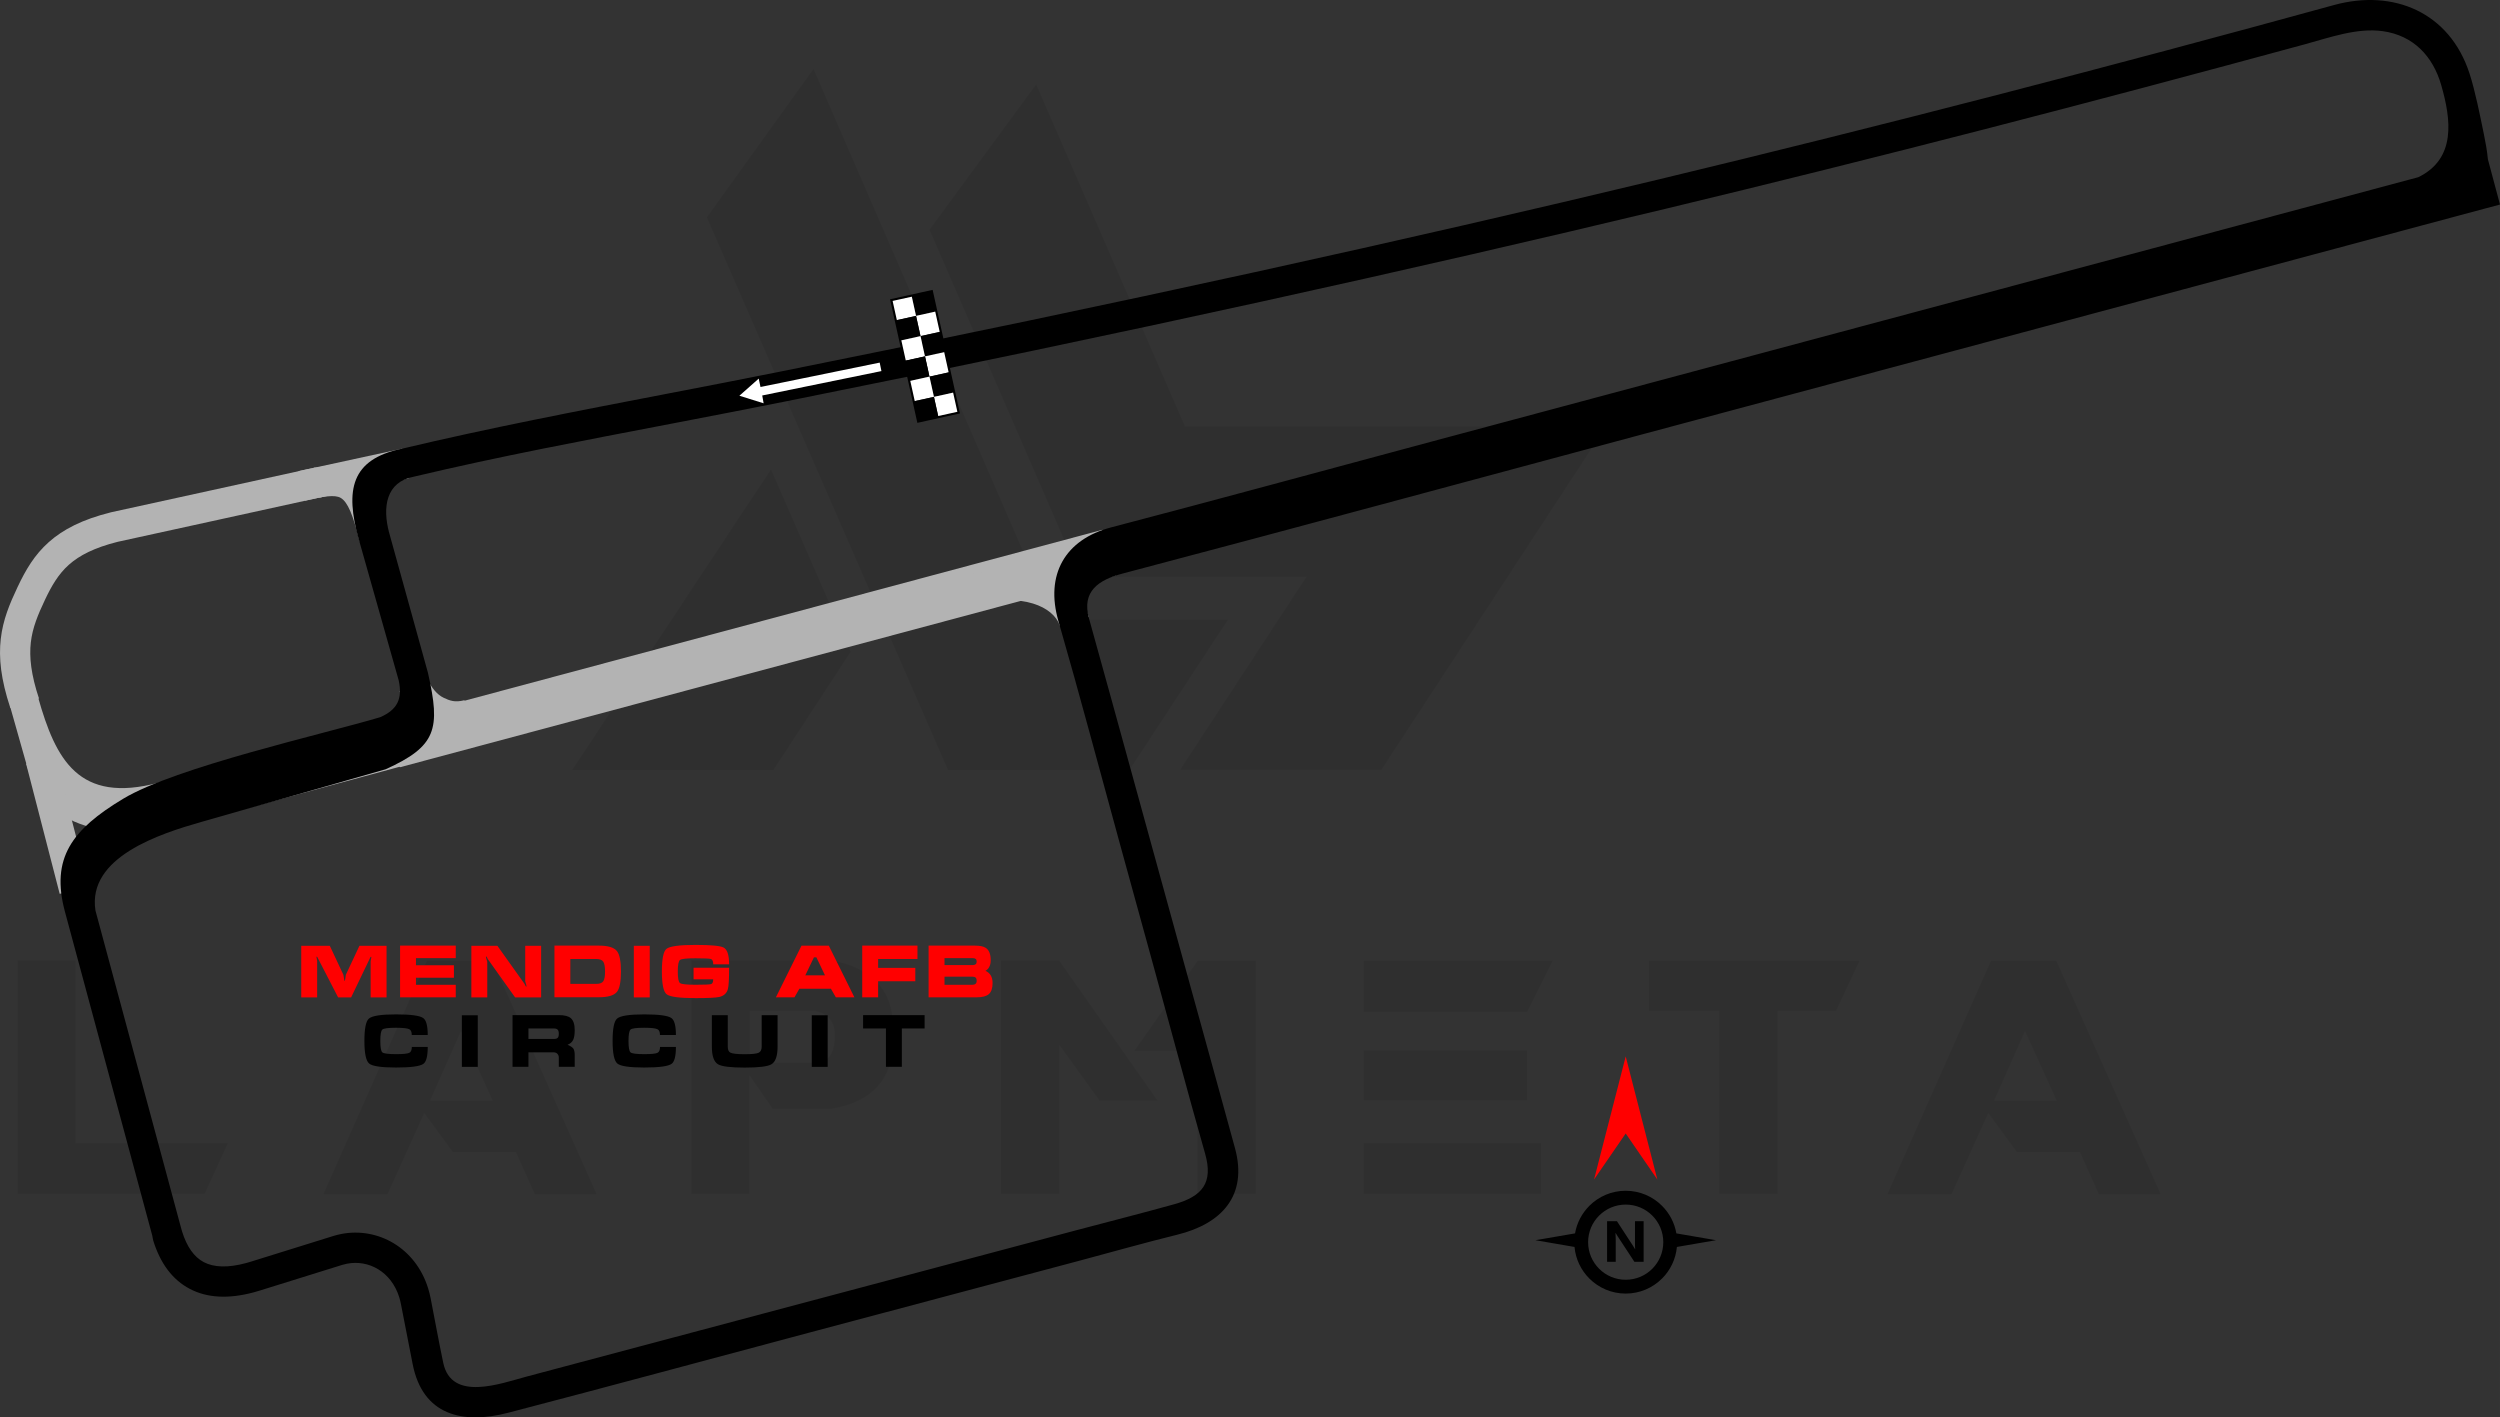<?xml version="1.0" encoding="UTF-8"?>
<!DOCTYPE svg PUBLIC "-//W3C//DTD SVG 1.1//EN" "http://www.w3.org/Graphics/SVG/1.1/DTD/svg11.dtd">
<!-- Creator: CorelDRAW 2021 (64-Bit) -->
<svg xmlns="http://www.w3.org/2000/svg" xml:space="preserve" width="203.742mm" height="115.511mm" version="1.1" style="shape-rendering:geometricPrecision; text-rendering:geometricPrecision; image-rendering:optimizeQuality; fill-rule:evenodd; clip-rule:evenodd"
viewBox="0 0 12964.96 7350.48"
 xmlns:xlink="http://www.w3.org/1999/xlink"
 xmlns:xodm="http://www.corel.com/coreldraw/odm/2003">
 <rect x="0" y="0" width="12964.96" height="7350.48" fill="#333333" stroke="none"/>
 <defs>
  <style type="text/css">
   <![CDATA[
    .fil3 {fill:black}
    .fil4 {fill:white}
    .fil6 {fill:black;fill-rule:nonzero}
    .fil2 {fill:black;fill-rule:nonzero}
    .fil0 {fill:#B3B3B3;fill-rule:nonzero}
    .fil5 {fill:red;fill-rule:nonzero}
    .fil7 {fill:white;fill-rule:nonzero}
    .fil1 {fill:black;fill-opacity:0.071}
   ]]>
  </style>
 </defs>
 <g id="Layer_x0020_1">
  <path class="fil0" d="M1864.57 2807.44c-33.54,-137.52 -61.34,-203.55 -97.18,-225.05 -31.44,-18.86 -91.92,-7.44 -185.18,13.92l-34.99 -152.84c131.16,-30.05 219.65,-44.05 300.57,4.49 76.52,45.91 124.49,140.17 168.99,322.64l-152.23 36.83z"/>
  <path class="fil1" d="M91.18 6191.06l0 -1210.86 300.7 0 0 948.24 789.87 0 -120.28 262.62 -970.29 0zm3574.43 -5063.95l1250.95 2866.77 940.22 0 511.21 -779.84 -908.14 0 -1240.93 -2856.74 -553.31 769.82zm1708.03 -689.63l771.82 1774.19 2183.16 0 -1164.75 1780.21 -1042.46 0 0 -2 653.54 -998.36 -1172.77 0 -781.85 -1800.25 553.31 -753.78zm-962.27 2942.95l-400.95 613.45 -1042.46 0 0 -2 1030.43 -1557.68 412.97 946.23zm-1317.11 2812.64l-320.75 0 -98.23 -218.51 -326.77 0 -148.35 -202.48 -190.44 420.99 -332.79 0 537.26 -1210.86 338.8 0 541.28 1210.86zm-539.28 -485.15l-164.39 -360.85 -160.38 360.85 324.76 0zm1333.15 -196.46l364.86 0c52.12,-16.04 78.18,-64.16 76.18,-144.34 0,-66.16 -32.07,-108.26 -100.23,-124.3l-340.81 0 0 268.64zm120.28 240.57l-122.29 -176.42 0 615.45 -300.71 0 0 -1210.86 723.71 0c212.5,38.09 320.75,152.36 322.76,346.82l0 72.17c-2,196.46 -108.25,314.74 -318.75,350.83l-304.72 -0.01 0 2.01zm1994.71 -44.11l-300.71 0 -208.49 -288.68 -0.01 771.82 -302.71 0 0 -1210.86 300.7 0 511.21 727.72zm208.49 -725.71l300.71 0 0 1208.85 -302.71 0 0 -741.75 -326.77 0 328.78 -467.11zm1780.2 946.24l0 262.62 -920.17 0 0 -262.62 920.17 0zm-72.17 -481.13l0 258.61 -848 0 0 -258.62 848 0.01zm132.31 -465.1l-132.31 264.63 -848 0 0 -264.63 980.31 0zm862.03 260.61l-362.86 0 0 -260.61 1092.58 0 -122.29 260.61 -302.71 0 0 948.24 -302.72 0 0 -948.24 -2 0zm2291.41 950.24l-320.76 0 -98.23 -218.51 -326.77 0 -148.35 -202.48 -190.45 420.99 -332.78 0 537.26 -1210.86 338.8 0 541.28 1210.86zm-539.28 -485.15l-164.39 -360.85 -160.38 360.85 324.76 0z"/>
  <polygon class="fil0" points="5786.89,2984.09 2073.99,3978.96 1999.65,3743.55 5716.95,2747.51 "/>
  <path class="fil0" d="M902.2 4292.93l-15.13 4.05c-157.88,42.3 -332.11,27.15 -474.6,-25.29 -158.09,-58.18 -240.86,-184.76 -277.71,-317.22l-0.13 0.04 -83.2 -293.95 146.2 -43.79c91.13,321.96 209.73,553.43 625.78,441.96l16.37 -4.38 9.87 34.03 1182.59 -318.25 56.11 201.99 -1185.73 321.68 -0.41 -0.85z"/>
  <path class="fil0" d="M5496.17 3244.39c-16.86,-49.96 -65.66,-91.89 -139.31,-114.52 -79.53,-24.43 -185.48,-25.67 -311.57,8.07l-40.51 -151.62c156.15,-41.78 292.18,-38.77 398.12,-6.22 126.27,38.79 211.81,119.65 243.38,219.86l-150.1 44.43z"/>
  <path class="fil0" d="M2214.31 3517.68c24.3,51.53 53.15,85.2 86.53,100.99 32.28,15.27 58.19,25.29 107.25,12.83l60.19 137.47c-87.78,26.7 -165.91,23.86 -234.34,-8.51 -67.33,-31.86 -121.14,-90.48 -161.41,-175.87l141.79 -66.91z"/>
  <polygon class="fil0" points="1623.72,2427 2085.52,2326.78 2118.67,2480.24 1656.86,2580.46 "/>
  <polygon class="fil0" points="309.55,4635.48 135.18,3960.08 286.79,3921.41 461.16,4596.8 "/>
  <path class="fil2" d="M2083.98 2327.09c451.65,-107.37 910.64,-195.73 1372.21,-284.6 187.91,-36.18 376.28,-72.44 587.48,-114.8 1793.14,-359.62 3263.56,-686.08 4555.75,-996.58 1172.82,-281.91 2341.26,-585.28 3504.37,-904.9 309.92,-85.16 599.89,38.33 702.82,353.96 29.93,91.79 54.97,219.74 74.87,316.18 8.95,43.4 16.62,85.23 20.69,129.41l62.78 234.98c-468.39,125.51 -936.78,251.01 -1405.17,376.51 -78.07,20.92 -156.13,41.83 -234.2,62.76 -468.39,125.5 -936.78,251.01 -1405.17,376.51 -234.19,62.75 -468.39,125.51 -702.59,188.26 -156.13,41.83 -312.26,83.67 -468.39,125.51 -78.07,20.92 -156.13,41.83 -234.19,62.75 -897.63,240.58 -1794.4,484.34 -2693,721.26 -123.88,32.66 -214.29,91.28 -174.56,233.62 77.49,277.66 153.8,555.49 230.27,833.43 21.48,78.04 42.95,156.09 64.42,234.14 63.35,230.23 126.69,460.46 190.04,690.7 90.62,329.38 182.62,659.05 272.28,988.48 66.97,246.02 -68.95,391.75 -299.83,448.58 -168.03,41.36 -340.62,90.53 -508.51,135.22 -152.43,40.57 -304.86,81.14 -457.29,121.71 -234.51,62.42 -469.02,124.84 -703.52,187.26 -78.17,20.8 -156.34,41.61 -234.51,62.42 -521.4,138.78 -1043.45,280.59 -1565.39,416.65 -236.45,61.64 -444.02,13.74 -495.87,-253.26 -20.12,-103.6 -40.43,-207.17 -60.67,-310.76 -2.42,-12.42 -5.35,-24.05 -8.72,-34.86 -20.73,-66.59 -60.73,-115.94 -109.67,-145.53 -48.11,-29.08 -105.3,-39.43 -161.39,-28.48 -8.64,1.69 -16.97,3.77 -24.91,6.24l-426.69 132.9c-11.17,3.47 -21.72,6.55 -31.64,9.23 -133.02,35.86 -243.16,28.63 -331.65,-17.78 -90.25,-47.33 -152.91,-132.07 -189.76,-250.43 -2.79,-8.94 -2.84,-17.57 -5.08,-25.91l-452.78 -1679.43c-75.03,-278.29 36.74,-426.66 301.84,-586.01 273.42,-164.36 1040.03,-335.57 1332.61,-422.88 89.84,-38.9 117.2,-96.2 96.15,-191.8l-207.75 -734.09c-69.74,-251.32 -40.53,-411.7 224.31,-466.57zm10457.17 -1408.12c197.53,-96.02 170.37,-299.13 119.14,-477.35 -43.18,-150.22 -144.07,-257.41 -302.92,-279.93 -133.46,-18.92 -276.67,33.26 -405.67,68.36 -1102.12,299.95 -2205.43,586.32 -3316.07,853.28 -1303.69,313.27 -2777.59,640.7 -4561.27,998.42 -181.6,36.42 -385.41,75.66 -588.71,114.8 -457.44,88.07 -888.13,168.2 -1341.26,275.92 -140.87,26.73 -163.54,156.07 -125.16,294.4l199.69 720.88 0.92 3.68c65.49,289.77 43.88,378.59 -220.18,498.05l-954.76 272.81c-213.72,61.07 -593.61,181.79 -549.84,460.09l443.7 1644.95c1.95,7.21 3.86,13.83 5.7,19.76 24.28,77.96 61.48,131.64 112.42,158.36 52.7,27.64 125.16,30.11 218.71,4.89 8.83,-2.37 17.33,-4.84 25.49,-7.38l426.69 -132.9c14.06,-4.38 27.92,-7.9 41.49,-10.54 94.66,-18.49 191.21,-0.99 272.48,48.13 80.45,48.62 145.6,127.87 178.42,233.29 5.24,16.83 9.61,34 13.02,51.44 21.71,111.09 42.25,224.7 65.44,335.2 42.74,203.72 298.59,106.89 431.7,71.46 249.62,-66.45 499.24,-132.89 748.86,-199.35l11.7 -3.11c156,-41.53 312.01,-83.06 468.01,-124.58 312.01,-83.06 624.02,-166.11 936.02,-249.16 152.11,-40.49 304.21,-80.98 456.32,-121.47 78,-20.76 156,-41.53 234,-62.29 167.16,-44.49 337.76,-87.51 504,-133.85 146.21,-40.75 203.67,-110.72 160.44,-262.56 -90.58,-318.17 -176.4,-641.44 -264.3,-960.95 -58.98,-214.35 -117.95,-428.7 -176.92,-643.04 -106.04,-385.55 -208.55,-773.84 -319.51,-1157.81 -69.3,-239.81 33.29,-423.07 273.78,-485.98 554.05,-144.95 1107.88,-296.52 1661.22,-444.79 702.59,-188.26 1405.18,-376.52 2107.77,-564.77 1003.14,-268.79 2006.29,-537.58 3009.43,-806.37z"/>
  <path class="fil0" d="M53.51 3671.35c-49.16,-148.31 -60.85,-260.09 -49.51,-358.32 11.43,-99 45.18,-179.93 87.31,-269.06 42.25,-89.36 87.45,-166.41 161.69,-232.52 73.61,-65.55 172.67,-117.14 321.01,-154.26l2.46 -0.62 524.3 -114.83 522.95 -114.75c3.63,-0.8 7.23,-1.55 10.79,-2.25l36.34 152.93c-4.53,0.81 -9.18,1.73 -13.99,2.79l-522.95 114.75 -524.19 114.81c-119.89,30.25 -197.43,69.76 -252.37,118.68 -54.67,48.68 -90.11,109.98 -124.25,182.18 -35.79,75.72 -64.36,143.51 -73.19,219.96 -8.92,77.23 1.15,167.73 42.14,291.41l-148.55 49.1z"/>
  <g id="_2202661388688">
   <g>
    <rect class="fil3" transform="matrix(0.315 1.425 -1.425 0.315 4832.35 1509.94)" width="73.66" height="73.66"/>
    <rect class="fil4" transform="matrix(0.315 1.425 -1.425 0.315 4855.56 1614.92)" width="73.66" height="73.66"/>
    <rect class="fil3" transform="matrix(0.315 1.425 -1.425 0.315 4878.77 1719.91)" width="73.66" height="73.66"/>
    <rect class="fil4" transform="matrix(0.315 1.425 -1.425 0.315 4901.98 1824.9)" width="73.66" height="73.66"/>
    <rect class="fil3" transform="matrix(0.315 1.425 -1.425 0.315 4925.19 1929.89)" width="73.66" height="73.66"/>
    <rect class="fil4" transform="matrix(0.315 1.425 -1.425 0.315 4948.4 2034.87)" width="73.66" height="73.66"/>
    <rect class="fil4" transform="matrix(0.315 1.425 -1.425 0.315 4727.37 1533.15)" width="73.66" height="73.66"/>
    <rect class="fil3" transform="matrix(0.315 1.425 -1.425 0.315 4750.58 1638.13)" width="73.66" height="73.66"/>
    <rect class="fil4" transform="matrix(0.315 1.425 -1.425 0.315 4773.79 1743.12)" width="73.66" height="73.66"/>
    <rect class="fil3" transform="matrix(0.315 1.425 -1.425 0.315 4796.99 1848.11)" width="73.66" height="73.66"/>
    <rect class="fil4" transform="matrix(0.315 1.425 -1.425 0.315 4820.2 1953.09)" width="73.66" height="73.66"/>
    <rect class="fil3" transform="matrix(0.315 1.425 -1.425 0.315 4843.41 2058.08)" width="73.66" height="73.66"/>
   </g>
   <path class="fil2" d="M4972.81 2145.33l-215.43 47.61 -141.66 -640.85 220.88 -48.84c47.46,213.56 94.47,427.25 141.69,640.87l-5.48 1.2zm-107.4 12.28l99.5 -21.99 -136.81 -618.99 -199.05 43.97 136.83 619 99.53 -21.99z"/>
  </g>
  <g id="_2202661386720">
   <path class="fil5" d="M1562.18 4904.82l0 267.65 82.55 0 0 -187.85c0,-2.25 -0.38,-5.12 -1.18,-8.62 -1.69,-8 -2.56,-12.12 -2.56,-12.31 0,-1.81 0.75,-2.69 2.19,-2.69 1.06,0 2.18,1.25 3.37,3.75 1.31,2.5 2.69,5.37 4.12,8.62l102.74 199.09 67.49 0 95.24 -198.34c0.94,-2.5 2.18,-5.25 3.75,-8.25 1.5,-2.74 2.75,-4.12 3.75,-4.12 1.5,0 2.25,1 2.25,3 0,1 -0.62,3.87 -1.88,8.62 -1.25,4.75 -1.87,8.75 -1.87,12l0 187.1 82.49 0 0 -267.65 -140.61 0 -70.43 150.29c-1.56,9.75 -2.69,17.5 -3.44,23.25 -1,6 -2,9 -3,9 -1.19,0 -2.37,-5.06 -3.38,-15.06 -1.25,-9.69 -2.25,-15.44 -3,-17.19l-70.49 -150.29 -148.1 0zm512.55 267.28l0 -268.09 288.77 0 0 64.87 -206.28 0 0 37.12 196.85 0 0 64.49 -196.85 0 0 36.74 206.28 0 0 64.87 -288.77 0zm731.51 -267.28l-82.49 0 0 184.41c2.07,6.99 4,13.81 6,20.62 0,2.51 0.06,5 0.32,7.5 -1.69,0 -3.32,-1.62 -4.81,-4.87 -1.76,-3.25 -3.32,-6.56 -4.88,-9.75l-140.98 -197.91 -134.98 0 0 267.65 82.49 0 0 -184.84c0,-0.25 -2.13,-7.13 -6.31,-20.69 -0.25,-2.44 -0.38,-4.87 -0.38,-7.37 1.69,0 3.44,1.62 5.19,4.81 1.56,3.5 3.06,6.75 4.5,9.75l141.36 198.34 134.97 0 0 -267.65zm69.06 266.9l0 -267.72 230.97 0c46.99,0 77.99,9.37 93.05,28.19 13.93,17.43 20.93,52.8 20.93,106.1 0,52.93 -6.87,88.05 -20.62,105.3 -15,18.75 -46.12,28.12 -93.36,28.12l-230.97 0zm82.49 -69.37l134.67 0c17.68,0 29.68,-4.5 35.99,-13.43 6.19,-9.06 9.31,-25.94 9.31,-50.62 0,-24.81 -3.12,-41.8 -9.31,-50.99 -6.31,-9.31 -18.31,-13.94 -35.99,-13.94l-134.67 0 0 128.98zm329.2 70.11l0 -267.65 82.49 0 0 267.65 -82.49 0zm494.18 -171.35l-82.49 0c0,-15.75 -3.88,-25 -11.63,-27.74 -7.75,-2.5 -34.5,-3.75 -80.3,-3.75 -45.68,0 -72.43,2.88 -80.17,8.62 -7.75,5.81 -11.63,25.93 -11.63,60.43 0,34.18 3.88,54.06 11.63,59.56 7.5,5.75 34.37,8.62 80.55,8.62 46.05,0 72.8,-1.13 80.3,-3.31 7.5,-2.25 11.25,-10.5 11.25,-24.81l-101.92 0 0 -59.99 184.41 0c0,58.24 -2.13,95.11 -6.38,110.61 -6,21.75 -21,35.37 -45,40.94 -17.75,3.93 -58.61,5.94 -122.67,5.94 -83.99,0 -134.05,-6.75 -150.29,-20.25 -16.25,-13.25 -24.37,-52.43 -24.37,-117.67 0,-65.24 7.87,-104.36 23.62,-117.35 16.75,-13.82 67.05,-20.69 151.04,-20.69 80.55,0 129.17,4.63 145.98,13.94 18.69,10.25 28.06,39.18 28.06,86.92zm375.32 -96.8l141.73 0 132.73 267.78 -96.29 0 -25.56 -44.62 -163.48 0 -25.43 44.62 -96.43 0 132.73 -267.78zm77.3 60.43l-12.75 0 -44.68 93.36 101.98 0 -44.56 -93.36zm237.65 207.35l0 -268.09 286.52 0 0 69.37 -204.03 0 0 46.12 192.78 0 0 69.37 -192.78 0 0 83.24 -82.49 0zm426.69 -107.24l142.86 0c7.74,0 13.81,1.5 18.06,4.5 3.93,3.25 5.94,9.13 5.94,17.62 0,13.5 -8.01,20.25 -24,20.25l-142.86 0 0 -42.37zm-82.48 -160.91l0 268.15 249.34 0c29.49,0 50.61,-5.63 63.37,-16.88 12.75,-11.25 19.12,-30.37 19.12,-57.37 0,-31.24 -12.38,-52.36 -37.06,-63.37 7.75,-3.5 14.25,-10 19.5,-19.5 5.25,-9.5 7.87,-21.25 7.87,-35.24 0,-31.75 -8.74,-53.24 -26.31,-64.49 -11.75,-7.56 -30.49,-11.31 -56.18,-11.31l-239.65 0zm82.48 64.93l146.3 0c6.69,0 11.81,1.37 15.31,4.12 3.5,2.75 5.25,7.38 5.25,13.94 0,6.19 -1.75,10.68 -5.19,13.43 -3.82,3 -8.94,4.51 -15.37,4.51l-146.3 0 0 -36z"/>
   <path class="fil6" d="M2053.61 5260.59c76.49,0 123.61,6.38 141.29,19.13 15.49,11.06 23.25,40.31 23.25,87.8l-82.8 0c0,-15.56 -4.12,-25.43 -12.37,-29.69 -10.25,-5.25 -33.37,-7.87 -69.37,-7.87 -40.18,0 -63.8,3.12 -70.86,9.44 -7,6.19 -10.5,25.93 -10.5,59.24 0,32.93 3.5,52.56 10.5,58.86 7.06,6.19 30.68,9.32 70.86,9.32 36.49,0 59.36,-2.25 68.62,-6.75 9,-4.25 13.5,-14.43 13.5,-30.68l82.43 0c0,47.68 -7.43,76.93 -22.44,87.68 -17.74,12.75 -65.11,19.12 -142.1,19.12 -76.98,0 -123.48,-7 -139.48,-20.94 -16.25,-14.06 -24.37,-53.05 -24.37,-116.98 0,-63.81 7.75,-102.43 23.25,-115.86 16.81,-14.57 63.62,-21.81 140.6,-21.81zm341.55 272.21l0 -267.65 82.49 0 0 267.65 -82.49 0zm262.82 -268.46l239.96 0c29.49,0 50.37,5.37 62.62,16.12 13.25,11.75 19.87,32.37 19.87,61.87 0,22.74 -2.75,39.74 -8.25,50.93 -5.75,11.31 -15.3,19.56 -28.81,24.81 14.94,6.5 24.94,13.12 29.93,19.87 4.75,6.75 7.13,18.25 7.13,34.5l0 59.99 -82.49 0 0 -47.99c0,-7 -2,-13 -6.06,-18 -4.69,-6 -11.69,-9 -20.94,-9l-130.48 0 0 74.99 -82.49 0 0 -268.08zm82.49 69.36l0 54.37 132.3 0c9.06,0 15.56,-2 19.49,-5.94 3.81,-3.81 5.69,-10.81 5.69,-21.06 0,-10.25 -2,-17.37 -6.06,-21.31 -3.94,-4.07 -10.32,-6.06 -19.12,-6.06l-132.3 0zm600.26 -73.12c76.49,0 123.61,6.38 141.29,19.13 15.49,11.06 23.25,40.31 23.25,87.8l-82.8 0c0,-15.56 -4.12,-25.43 -12.37,-29.69 -10.25,-5.25 -33.37,-7.87 -69.37,-7.87 -40.18,0 -63.8,3.12 -70.86,9.44 -7,6.19 -10.5,25.93 -10.5,59.24 0,32.93 3.5,52.56 10.5,58.86 7.06,6.19 30.68,9.32 70.86,9.32 36.49,0 59.36,-2.25 68.62,-6.75 9,-4.25 13.5,-14.43 13.5,-30.68l82.43 0c0,47.68 -7.43,76.93 -22.44,87.68 -17.74,12.75 -65.11,19.12 -142.1,19.12 -76.98,0 -123.48,-7 -139.48,-20.94 -16.25,-14.06 -24.37,-53.05 -24.37,-116.98 0,-63.81 7.75,-102.43 23.25,-115.86 16.81,-14.57 63.62,-21.81 140.6,-21.81zm691.76 4.07l0 163.16c0,48.49 -10.63,78.99 -31.87,91.55 -19.19,11.44 -65.43,17.18 -138.67,17.18 -72.99,0 -119.17,-5.75 -138.42,-17.18 -21.25,-12.82 -31.87,-43.31 -31.87,-91.55l0 -163.16 82.49 0 0 163.16c0,16.25 4.51,26.62 13.56,31.12 10.75,5.5 35.5,8.25 74.24,8.25 38.18,0 62.43,-2.62 72.68,-7.87 10.25,-5 15.37,-15.49 15.37,-31.49l0 -163.16 82.49 0zm177.32 268.15l0 -267.65 82.49 0 0 267.65 -82.49 0zm266.12 -199.1l0 -69.36 319.08 0 0 69.36 -118.05 0 0 198.72 -82.49 0 0 -198.72 -118.54 0z"/>
  </g>
  <g id="_2202661398288">
   <path class="fil2" d="M8430.86 6175.27c73.52,0 140.14,29.85 188.39,78.09l0.15 0.15c38.05,38.05 64.63,87.53 74.18,142.81l205.55 35.41 -202.79 34.93c-5.87,63.76 -34.17,121.01 -76.95,163.78l-0.15 0c-48.25,48.23 -114.87,78.08 -188.39,78.08 -73.62,0 -140.3,-29.85 -188.54,-78.08 -42.77,-42.77 -71.08,-100.03 -76.94,-163.78l-202.79 -34.93 205.55 -35.41c9.55,-55.28 36.13,-104.76 74.18,-142.81l0 -0.15c48.23,-48.23 114.91,-78.09 188.54,-78.09zm92.99 368.48l-47.87 0 -86.84 -132.36c-5.07,-7.73 -8.63,-13.54 -10.58,-17.45l-0.56 0c0.76,7.43 1.15,18.81 1.15,34.05l0 115.76 -44.82 0 0 -210.62 51.15 0 83.57 128.2c3.81,5.81 7.31,11.53 10.58,17.19l0.6 0c-0.8,-4.86 -1.2,-14.54 -1.2,-28.93l0 -116.47 44.82 0 0 210.62zm44.91 -239.77c-35.25,-35.22 -84.03,-57.01 -137.9,-57.01 -53.83,0 -102.58,21.83 -137.83,57.08 -35.3,35.19 -57.09,83.97 -57.09,137.84 0,53.83 21.83,102.58 57.09,137.83 35.25,35.25 84,57.08 137.83,57.08 53.87,0 102.65,-21.78 137.9,-57.01 35.19,-35.32 57.02,-84.07 57.02,-137.9 0,-53.87 -21.79,-102.65 -57.02,-137.91z"/>
   <polygon class="fil5" points="8430.86,5878.21 8266.73,6116.99 8430.86,5478.56 8594.99,6116.99 "/>
  </g>
  <polygon class="fil7" points="3834.42,2052.26 3960.09,2091.53 3952.92,2050.93 4571.07,1924.43 4562.08,1880.45 3943.93,2006.94 3934.66,1963.53 "/>
 </g>
</svg>
